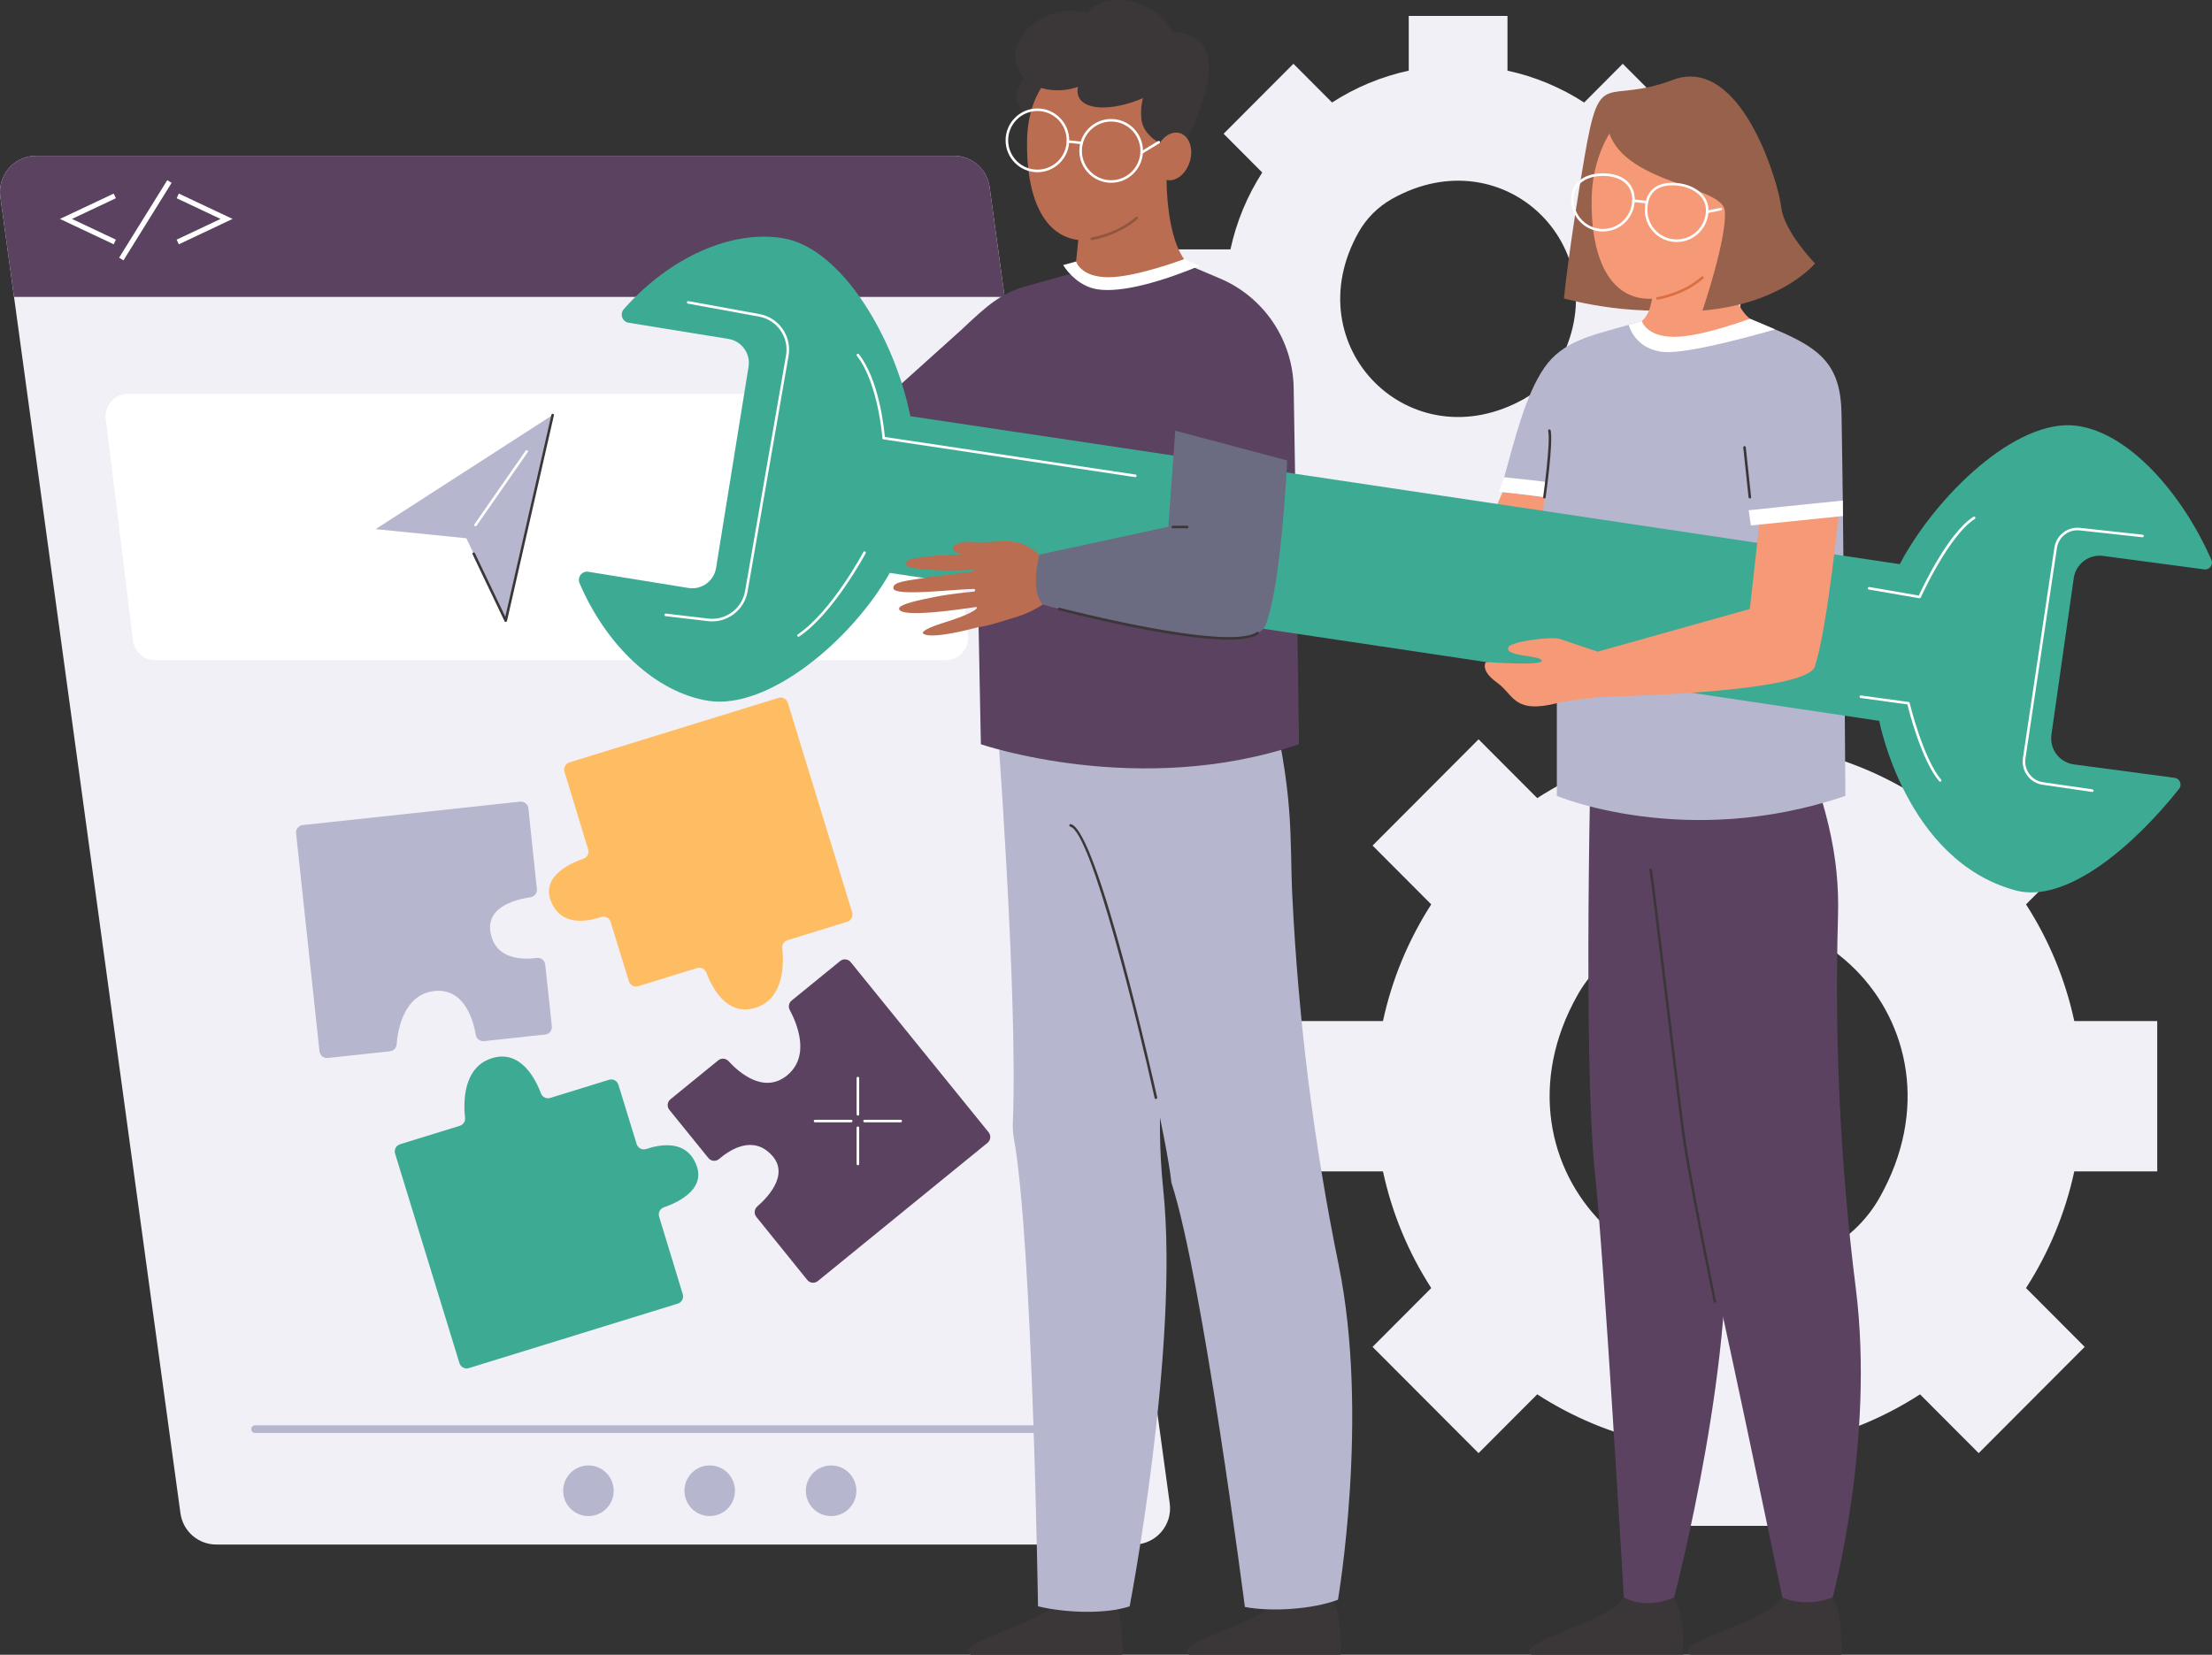 <svg width="147" height="110" viewBox="0 0 147 110" fill="none" xmlns="http://www.w3.org/2000/svg">
<rect x="0" y="0" width="147" height="110" fill="#333333" stroke="none"/>
<g clip-path="url(#clip0_3_1945)">
<path d="M75.356 102.671H14.37C13.171 102.671 12.156 101.784 11.992 100.592L0.932 19.736L0.022 13.09C-0.175 11.644 0.946 10.356 2.402 10.356H63.387C64.586 10.356 65.602 11.245 65.765 12.437L66.763 19.736L77.735 99.937C77.932 101.383 76.811 102.671 75.356 102.671Z" fill="#F2F0F7"/>
<path d="M8.839 42.57L7.029 27.856C6.92 26.964 7.613 26.178 8.509 26.178H61.035C61.788 26.178 62.423 26.741 62.514 27.491L64.324 42.205C64.435 43.097 63.741 43.883 62.844 43.883H10.319C9.565 43.883 8.931 43.32 8.839 42.57Z" fill="white"/>
<path d="M66.763 19.736H0.932L0.022 13.09C-0.175 11.644 0.946 10.356 2.402 10.356H63.387C64.586 10.356 65.602 11.245 65.765 12.437L66.763 19.736Z" fill="#5A4260"/>
<path d="M127.595 53.054C125.267 51.548 122.655 50.443 119.858 49.84V44.313H109.895V49.84C107.099 50.443 104.487 51.55 102.158 53.054L98.26 49.146L91.215 56.209L95.114 60.118C93.612 62.452 92.51 65.072 91.906 67.875H86.394V77.865H91.906C92.508 80.668 93.61 83.288 95.114 85.622L91.214 89.533L98.258 96.596L102.157 92.688C104.485 94.193 107.097 95.298 109.895 95.904V101.429H119.858V95.904C122.655 95.3 125.267 94.195 127.597 92.688L131.495 96.596L138.54 89.533L134.64 85.622C136.144 83.288 137.244 80.668 137.848 77.865H143.36V67.875H137.848C137.244 65.072 136.144 62.452 134.64 60.118L138.538 56.209L131.494 49.146L127.595 53.054ZM121.58 82.942C110.086 89.442 98.347 77.669 104.834 66.149C105.621 64.751 106.778 63.591 108.172 62.802C119.663 56.298 131.405 68.068 124.92 79.592C124.134 80.991 122.976 82.152 121.58 82.942Z" fill="#F2F0F7"/>
<path d="M105.276 6.815C103.742 5.822 102.023 5.096 100.181 4.698V1.057H93.619V4.697C91.777 5.094 90.057 5.822 88.523 6.813L85.955 4.239L81.315 8.892L83.883 11.467C82.894 13.005 82.169 14.729 81.771 16.576H78.142V23.155H81.771C82.167 25.002 82.894 26.726 83.883 28.264L81.315 30.839L85.955 35.491L88.522 32.918C90.056 33.91 91.775 34.637 93.617 35.036V38.675H100.179V35.036C102.021 34.639 103.742 33.91 105.274 32.918L107.841 35.491L112.481 30.839L109.913 28.264C110.902 26.726 111.629 25.002 112.025 23.155H115.654V16.576H112.025C111.627 14.729 110.902 13.005 109.913 11.467L112.481 8.892L107.841 4.239L105.276 6.815ZM101.313 26.499C93.743 30.781 86.011 23.027 90.285 15.44C90.804 14.519 91.566 13.755 92.484 13.235C100.051 8.951 107.785 16.704 103.514 24.292C102.995 25.215 102.233 25.979 101.313 26.499Z" fill="#F2F0F7"/>
<path d="M40.579 61.287C40.496 61.02 40.212 60.871 39.945 60.96C39.149 61.228 37.559 61.559 36.8 60.286C35.677 58.399 37.788 57.42 38.768 57.082C39.023 56.993 39.162 56.721 39.084 56.463L37.513 51.303C37.433 51.038 37.581 50.76 37.843 50.679L51.733 46.391C51.997 46.31 52.276 46.458 52.357 46.722L56.633 60.648C56.715 60.912 56.567 61.192 56.303 61.274L52.335 62.498C52.107 62.568 51.959 62.791 51.986 63.029C52.093 63.994 52.151 66.391 50.194 66.997C48.28 67.587 47.291 65.588 46.942 64.657C46.848 64.408 46.58 64.273 46.326 64.352L42.416 65.559C42.152 65.641 41.873 65.493 41.792 65.228L40.579 61.287Z" fill="#FFBD63"/>
<path d="M47.076 76.978L44.483 73.777C44.309 73.562 44.342 73.249 44.556 73.073L47.731 70.486C47.937 70.319 48.236 70.343 48.415 70.539C49.085 71.27 50.75 72.752 52.303 71.487C53.893 70.191 52.942 67.99 52.483 67.135C52.369 66.924 52.424 66.663 52.609 66.511L55.832 63.885C56.046 63.711 56.359 63.743 56.535 63.958L65.698 75.266C65.872 75.481 65.84 75.795 65.625 75.97L54.349 85.157C54.135 85.331 53.82 85.299 53.647 85.084L50.264 80.892C50.094 80.682 50.123 80.377 50.325 80.2C51.107 79.517 52.699 77.817 50.953 76.487C49.776 75.592 48.425 76.496 47.786 77.043C47.573 77.225 47.253 77.197 47.076 76.978Z" fill="#5A4260"/>
<path d="M30.533 90.614L26.257 76.688C26.175 76.424 26.323 76.144 26.587 76.062L30.556 74.836C30.784 74.766 30.932 74.543 30.905 74.306C30.798 73.341 30.738 70.945 32.698 70.341C34.609 69.751 35.599 71.749 35.948 72.679C36.041 72.928 36.31 73.063 36.564 72.984L40.474 71.777C40.737 71.695 41.016 71.843 41.098 72.108L42.309 76.05C42.392 76.32 42.676 76.466 42.943 76.378C43.739 76.11 45.331 75.778 46.086 77.05C47.209 78.939 45.098 79.918 44.119 80.256C43.864 80.344 43.724 80.617 43.802 80.875L45.374 86.033C45.454 86.298 45.306 86.576 45.044 86.657L31.153 90.945C30.893 91.025 30.613 90.876 30.533 90.614Z" fill="#3DAB93"/>
<path d="M21.231 69.884L19.677 55.397C19.648 55.123 19.845 54.875 20.119 54.846L34.565 53.288C34.839 53.259 35.086 53.458 35.115 53.733L35.679 59.098C35.708 59.367 35.518 59.608 35.253 59.645C34.225 59.79 31.968 60.349 32.713 62.416C33.215 63.808 34.838 63.787 35.671 63.678C35.95 63.641 36.202 63.84 36.232 64.12L36.321 64.942L36.674 68.219C36.703 68.494 36.506 68.741 36.232 68.77L32.164 69.209C31.9 69.238 31.662 69.053 31.618 68.793C31.451 67.814 30.859 65.663 28.869 65.878C26.832 66.098 26.434 68.462 26.357 69.429C26.339 69.667 26.152 69.858 25.913 69.884L21.784 70.329C21.507 70.358 21.26 70.158 21.231 69.884Z" fill="#B6B6CE"/>
<path d="M74.573 110C74.616 109.545 74.628 107.184 73.987 106.197H70.65C69.49 107.918 63.256 109.175 64.516 110H74.573Z" fill="#3B3638"/>
<path d="M89.091 110C89.134 109.545 89.146 107.184 88.505 106.197H85.168C84.008 107.918 77.774 109.175 79.035 110H89.091Z" fill="#3B3638"/>
<path d="M66.197 47.038C66.197 47.038 67.659 66.02 67.309 74.661C67.296 75.002 67.318 75.341 67.379 75.679C68.619 82.503 68.981 106.779 68.981 106.779C70.828 107.224 73.512 107.307 75.072 106.779C75.072 106.779 78.395 89.521 77.303 79.059C76.209 68.597 79.625 60.546 78.403 46.91L66.197 47.038Z" fill="#B6B6CE"/>
<path d="M70.648 47.067C70.648 47.067 77.23 73.035 77.849 78.619C79.917 84.973 82.729 106.821 82.729 106.821C84.528 107.164 87.266 106.966 88.915 106.342C88.915 106.342 91.02 94.129 88.959 84.066C87.3 75.967 86.278 67.747 85.879 59.489C85.693 55.665 86.059 52.785 84.2 45.593L70.648 47.067Z" fill="#B6B6CE"/>
<path d="M76.815 73.054C76.776 73.054 76.74 73.027 76.732 72.988C75.647 68.09 72.524 55.3 71.126 54.95C71.08 54.938 71.053 54.892 71.065 54.846C71.077 54.8 71.121 54.773 71.169 54.785C72.954 55.232 76.739 72.229 76.9 72.952C76.91 72.998 76.882 73.044 76.836 73.054C76.827 73.054 76.82 73.054 76.815 73.054Z" fill="#3B3638"/>
<path d="M57.013 28.11L64.969 38.332L65.185 49.473C65.185 49.473 75.728 53.085 86.326 49.473C86.326 49.473 86.122 34.188 85.972 25.781C85.916 22.597 83.994 19.747 81.069 18.509L80.365 18.211L79.324 17.769C79.322 17.769 79.32 17.769 79.32 17.769L72.145 17.924L71.286 18.163L68.19 19.026C66.51 19.495 65.617 20.293 63.862 21.949L57.013 28.11Z" fill="#5A4260"/>
<path d="M79.732 17.667C77.288 18.685 74.555 19.495 72.912 19.229C71.803 19.05 71.014 18.201 70.653 17.621L71.512 17.382L78.688 17.227C78.69 17.227 78.69 17.227 78.69 17.227L79.732 17.667Z" fill="white"/>
<path d="M71.512 17.381C71.512 17.381 71.813 18.429 73.66 18.429C75.507 18.429 78.688 17.225 78.688 17.225C77.332 15.293 77.53 11.066 77.53 11.066H72.165L71.512 17.381Z" fill="#BA6D50"/>
<path d="M68.879 7.829C68.879 7.829 66.294 7.149 68.322 4.865C70.294 2.643 68.879 7.829 68.879 7.829Z" fill="#3B3638"/>
<path d="M68.253 9.335C68.187 13.02 69.311 15.737 71.76 15.965C74.716 16.241 77.989 13.197 78.055 9.512C78.121 5.827 75.965 3.721 73.257 3.672C70.551 3.622 68.32 5.65 68.253 9.335Z" fill="#BA6D50"/>
<path d="M78.414 10.222C78.414 10.222 81.232 5.22 80.025 3.141C78.817 1.062 76.183 6.071 76.183 6.071C76.183 6.071 75.762 6.501 75.844 7.829C75.9 8.762 76.691 9.369 77.482 9.737C77.757 9.865 78.414 10.222 78.414 10.222Z" fill="#3B3638"/>
<path d="M76.82 10.054C76.56 10.909 76.853 11.755 77.473 11.946C78.094 12.135 78.808 11.598 79.069 10.743C79.329 9.889 79.036 9.043 78.415 8.852C77.795 8.661 77.08 9.2 76.82 10.054Z" fill="#BA6D50"/>
<path d="M73.961 2.408C74.362 3.772 73.252 5.303 71.48 5.827C69.707 6.352 67.945 5.67 67.544 4.308C67.143 2.945 68.253 1.412 70.025 0.888C71.798 0.365 73.56 1.044 73.961 2.408Z" fill="#3B3638"/>
<path d="M77.954 3.467C78.381 2.307 77.4 0.875 75.763 0.269C74.126 -0.338 72.452 0.112 72.025 1.272C71.598 2.432 72.579 3.863 74.216 4.47C75.853 5.076 77.527 4.627 77.954 3.467Z" fill="#3B3638"/>
<path d="M80.025 3.141C80.559 4.059 78.484 5.317 76.364 6.34C74.247 7.363 72.157 7.418 71.697 6.461C71.238 5.505 72.582 3.9 74.699 2.877C76.819 1.855 79.234 1.782 80.025 3.141Z" fill="#3B3638"/>
<path d="M72.55 15.96C72.509 15.96 72.471 15.929 72.466 15.887C72.459 15.841 72.492 15.796 72.538 15.79C72.555 15.786 74.247 15.52 75.485 14.424C75.521 14.393 75.574 14.396 75.606 14.431C75.636 14.466 75.633 14.519 75.599 14.552C74.322 15.682 72.635 15.947 72.563 15.958C72.558 15.96 72.553 15.96 72.55 15.96Z" fill="#91563F"/>
<path d="M111.838 110C111.88 109.545 111.892 107.184 111.251 106.197H107.914C106.754 107.918 100.521 109.175 101.781 110H111.838Z" fill="#3B3638"/>
<path d="M122.372 110H112.316C112.035 109.816 112.125 109.611 112.448 109.384C113.574 108.593 117.547 107.536 118.45 106.197H121.787C122.09 106.664 122.247 107.438 122.323 108.173C122.408 108.992 122.395 109.761 122.372 110Z" fill="#3B3638"/>
<path d="M105.769 48.003C105.769 48.003 105.159 70.188 106.004 78.097C106.594 83.615 107.914 106.197 107.914 106.197C109.111 106.802 110.413 106.562 111.251 106.197C111.251 106.197 115.658 89.521 114.566 79.059C113.472 68.597 116.887 60.546 115.666 46.91L105.769 48.003Z" fill="#5A4260"/>
<path d="M107.912 47.331C107.912 47.331 112.48 73.731 112.668 79.347C114.242 85.841 118.45 106.197 118.45 106.197C119.559 106.656 120.809 106.567 121.787 106.197C121.787 106.197 124.611 95.827 123.328 85.636C122.296 77.432 121.91 69.159 122.146 60.895C122.255 57.069 121.501 53.271 118.736 46.998L107.912 47.331Z" fill="#5A4260"/>
<path d="M122.636 52.907C112.038 56.518 103.461 52.907 103.461 52.907V41.995L97.808 37.527C97.808 37.527 99.388 35.031 99.859 32.693C99.93 32.34 99.855 32.099 99.961 31.722C100.636 29.321 101.359 26.277 102.634 24.435C103.859 22.672 105.788 22.294 107.849 21.703L108.232 21.594L109.109 21.342L116.287 21.187L117.374 21.645L117.967 21.898L118.078 21.944C121.003 23.182 122.323 24.289 122.379 27.473C122.41 29.135 122.437 31.136 122.464 33.274C122.467 33.613 122.471 33.956 122.476 34.302C122.573 42.79 122.636 52.907 122.636 52.907Z" fill="#B6B6CE"/>
<path d="M99.859 32.693L97.806 37.527L102.067 40.481C102.067 40.481 102.558 33.576 102.635 33.049L99.859 32.693Z" fill="#F59976"/>
<path d="M117.967 21.898C115.324 22.652 111.685 23.581 110.385 23.38C108.99 23.163 108.433 22.225 108.232 21.594L109.11 21.342L116.287 21.187L117.374 21.645L117.967 21.898Z" fill="white"/>
<path d="M113.634 20.234C113.634 20.234 118.726 19.662 120.612 17.505C120.612 17.505 118.549 15.379 118.374 13.779C118.199 12.179 115.707 3.598 111.159 5.314C106.611 7.029 106.348 4.301 105.295 10.462C104.242 16.623 103.934 19.836 103.934 19.836C103.934 19.836 109.164 21.352 113.634 20.234Z" fill="#97614C"/>
<path d="M109.11 21.342C109.11 21.342 109.411 22.391 111.258 22.391C113.105 22.391 116.286 21.187 116.286 21.187C114.304 19.529 115.127 15.027 115.127 15.027H109.763C109.874 17.602 110.183 20.466 109.11 21.342Z" fill="#F59976"/>
<path d="M105.773 13.218C105.706 16.903 106.831 19.62 109.28 19.848C112.236 20.124 115.508 17.08 115.574 13.395C115.641 9.71 113.38 6.559 110.673 6.511C107.967 6.461 105.839 9.533 105.773 13.218Z" fill="#F59976"/>
<path d="M113.753 14.016C113.493 14.87 113.785 15.716 114.406 15.907C115.027 16.096 115.741 15.559 116.001 14.705C116.261 13.851 115.969 13.005 115.348 12.814C114.727 12.623 114.013 13.162 113.753 14.016Z" fill="#F59976"/>
<path d="M110.147 19.922C110.106 19.922 110.069 19.891 110.064 19.848C110.057 19.802 110.089 19.758 110.135 19.751C110.152 19.748 111.845 19.482 113.083 18.385C113.119 18.354 113.171 18.358 113.204 18.392C113.234 18.428 113.231 18.481 113.197 18.513C111.919 19.644 110.232 19.908 110.161 19.92C110.156 19.922 110.151 19.922 110.147 19.922Z" fill="#DB6F42"/>
<path d="M113.964 86.601C113.925 86.601 113.889 86.574 113.88 86.533C113.863 86.451 112.188 78.366 111.771 75.295C111.61 74.111 111.159 70.382 110.724 66.775C110.212 62.537 109.681 58.153 109.615 57.843C109.605 57.797 109.635 57.751 109.681 57.742C109.727 57.733 109.773 57.761 109.781 57.809C109.849 58.127 110.356 62.319 110.892 66.756C111.327 70.363 111.78 74.093 111.94 75.274C112.356 78.339 114.03 86.419 114.047 86.501C114.057 86.547 114.027 86.593 113.981 86.601C113.974 86.601 113.969 86.601 113.964 86.601Z" fill="#3B3638"/>
<path d="M133.911 59.181C137.338 60.125 141.852 56.166 144.813 52.437C145.031 52.162 144.864 51.753 144.517 51.707L137.821 50.813C136.863 50.686 136.193 49.799 136.329 48.84L137.811 38.435C137.945 37.488 138.816 36.827 139.76 36.953L146.485 37.85C146.833 37.896 147.102 37.543 146.961 37.22C145.058 32.877 141.53 28.772 138.008 28.303C134.023 27.771 128.665 32.933 126.249 37.502L60.496 27.666C59.496 22.59 55.983 16.475 52.016 15.831C48.559 15.27 44.474 17.137 41.457 20.547C41.17 20.872 41.348 21.385 41.775 21.455L48.413 22.531C49.291 22.672 49.888 23.503 49.745 24.383L47.588 37.749C47.447 38.629 46.619 39.228 45.741 39.084L39.103 38.008C38.676 37.938 38.346 38.37 38.516 38.769C40.307 42.959 43.597 46.022 47.053 46.583C51.021 47.225 56.589 42.58 59.133 38.082L124.886 47.918C124.888 47.916 126.619 57.176 133.911 59.181Z" fill="#3DAB93"/>
<path d="M106.183 43.317C105.934 43.233 104.273 42.693 103.691 42.484C103.109 42.276 100.463 42.647 100.259 42.998C99.874 43.66 102.376 43.538 102.46 43.914C102.543 44.289 98.747 44.007 98.747 44.007C98.747 44.007 98.322 44.545 99.483 45.372C100.616 46.177 100.563 47.488 103.524 46.731C104.237 46.548 106.445 46.315 106.445 46.315L106.183 43.317Z" fill="#F59976"/>
<path d="M69.301 40.186C68.767 40.539 68.134 40.83 67.658 40.975C67.384 41.059 67.122 41.139 66.87 41.217C66.868 41.217 66.868 41.219 66.867 41.219C66.649 41.286 66.442 41.35 66.244 41.41C66.241 41.412 66.237 41.412 66.234 41.413C65.804 41.545 65.402 41.644 65.021 41.686C65.021 41.686 65.018 41.688 65.013 41.688C64.856 41.731 62.715 42.319 61.744 42.234C61.649 42.225 61.565 42.21 61.494 42.188C61.438 42.171 61.392 42.147 61.355 42.12C61.355 42.12 61.013 41.922 62.771 41.376C62.887 41.34 62.996 41.306 63.101 41.272C64.972 40.66 65.093 40.312 64.816 40.355C64.64 40.382 64.465 40.407 64.287 40.433C62.502 40.689 60.654 40.87 59.997 40.67C59.863 40.629 59.78 40.573 59.754 40.499C59.74 40.459 59.751 40.418 59.781 40.378C59.974 40.133 60.968 39.909 62.181 39.669C63.207 39.466 64.416 39.357 64.71 39.331C64.763 39.326 64.807 39.285 64.809 39.232C64.811 39.19 64.788 39.149 64.695 39.149C63.589 39.154 59.463 39.667 59.371 39.12C59.291 38.642 60.366 38.605 61.712 38.37C61.761 38.361 64.578 38.017 64.623 37.999C64.659 37.988 64.685 37.974 64.702 37.962C64.741 37.931 64.717 37.868 64.666 37.872C62.064 38.04 60.637 37.757 60.421 37.696C60.082 37.6 60.218 37.249 60.434 37.193C61.225 36.992 62.819 36.867 63.892 36.859C63.511 36.748 63.305 36.611 63.321 36.422C63.343 36.154 63.965 35.986 64.38 36.014C65.482 36.09 66.569 35.965 66.923 35.974C68.032 35.997 68.634 36.512 69.073 36.867L69.301 40.186Z" fill="#BA6D50"/>
<path d="M73.842 12.15C72.675 12.15 71.728 11.199 71.728 10.031C71.728 8.861 72.677 7.909 73.842 7.909C75.009 7.909 75.956 8.861 75.956 10.031C75.956 11.199 75.007 12.15 73.842 12.15ZM73.842 8.08C72.771 8.08 71.898 8.955 71.898 10.031C71.898 11.105 72.771 11.98 73.842 11.98C74.914 11.98 75.786 11.105 75.786 10.031C75.786 8.955 74.914 8.08 73.842 8.08Z" fill="white"/>
<path d="M68.942 11.449C67.775 11.449 66.828 10.498 66.828 9.33C66.828 8.16 67.777 7.21 68.942 7.21C70.109 7.21 71.056 8.162 71.056 9.33C71.056 10.498 70.107 11.449 68.942 11.449ZM68.942 7.379C67.87 7.379 66.998 8.254 66.998 9.328C66.998 10.402 67.87 11.277 68.942 11.277C70.013 11.277 70.886 10.402 70.886 9.328C70.886 8.254 70.013 7.379 68.942 7.379Z" fill="white"/>
<path d="M71.881 9.586C71.877 9.586 71.874 9.586 71.872 9.586L70.961 9.487C70.915 9.482 70.881 9.439 70.886 9.393C70.891 9.347 70.935 9.313 70.979 9.318L71.891 9.417C71.937 9.422 71.971 9.465 71.966 9.511C71.961 9.553 71.925 9.586 71.881 9.586Z" fill="white"/>
<path d="M75.868 10.228C75.839 10.228 75.811 10.213 75.794 10.188C75.771 10.146 75.782 10.095 75.823 10.07L76.959 9.377C76.999 9.354 77.051 9.366 77.077 9.406C77.101 9.447 77.089 9.499 77.048 9.524L75.912 10.216C75.898 10.225 75.883 10.228 75.868 10.228Z" fill="white"/>
<path d="M69.301 40.186C69.301 40.186 83.04 44.13 84.094 41.577C85.147 39.025 85.544 30.609 85.544 30.609L78.104 28.629L77.643 35.014L69.08 36.866C69.08 36.866 68.422 39.233 69.301 40.186Z" fill="#6B6B82"/>
<path d="M106.446 46.315C106.446 46.315 120.036 46.102 120.612 44.306C121.458 41.676 122.225 33.876 122.225 33.876L116.984 34.246L116.285 40.481L106.183 43.317C106.183 43.317 105.567 45.362 106.446 46.315Z" fill="#F59976"/>
<path d="M81.644 42.52C77.873 42.52 70.736 40.662 70.364 40.563C70.318 40.551 70.291 40.505 70.303 40.459C70.314 40.413 70.36 40.385 70.406 40.397C70.519 40.426 81.623 43.32 83.531 42.012C83.57 41.987 83.623 41.995 83.65 42.034C83.678 42.074 83.668 42.127 83.628 42.154C83.247 42.416 82.541 42.52 81.644 42.52Z" fill="#3B3638"/>
<path d="M78.893 35.116H77.939C77.891 35.116 77.854 35.078 77.854 35.031C77.854 34.983 77.891 34.945 77.939 34.945H78.893C78.941 34.945 78.978 34.983 78.978 35.031C78.978 35.078 78.939 35.116 78.893 35.116Z" fill="#3B3638"/>
<path d="M47.327 41.306C47.233 41.306 47.139 41.301 47.046 41.289L44.231 40.958C44.185 40.953 44.151 40.911 44.156 40.863C44.161 40.817 44.204 40.784 44.252 40.788L47.066 41.119C48.236 41.257 49.311 40.454 49.514 39.289L52.237 23.62C52.446 22.42 51.643 21.265 50.447 21.047L45.719 20.183C45.673 20.174 45.643 20.13 45.651 20.084C45.66 20.038 45.704 20.007 45.75 20.015L50.478 20.88C51.766 21.115 52.63 22.358 52.405 23.649L49.682 39.318C49.48 40.477 48.473 41.306 47.327 41.306Z" fill="white"/>
<path d="M75.448 31.717C75.442 31.717 75.439 31.717 75.434 31.716L58.712 29.207C58.673 29.202 58.642 29.169 58.64 29.129C58.639 29.093 58.361 25.459 56.946 23.651C56.917 23.614 56.924 23.561 56.96 23.532C56.996 23.503 57.05 23.51 57.079 23.545C58.434 25.276 58.759 28.52 58.803 29.047L75.459 31.545C75.505 31.552 75.538 31.595 75.531 31.642C75.526 31.687 75.488 31.717 75.448 31.717Z" fill="white"/>
<path d="M53.063 42.326C53.036 42.326 53.009 42.312 52.993 42.288C52.968 42.249 52.978 42.196 53.017 42.171C55.255 40.663 57.358 36.736 57.378 36.697C57.4 36.656 57.451 36.64 57.494 36.661C57.535 36.683 57.552 36.734 57.529 36.777C57.509 36.816 55.386 40.783 53.112 42.312C53.096 42.322 53.078 42.326 53.063 42.326Z" fill="white"/>
<path d="M120.612 17.505C120.612 17.505 118.481 20.188 113.139 20.645C113.139 20.645 114.797 15.788 114.622 14.006C114.447 12.224 107.055 12.202 106.778 7.998C106.778 7.998 111.086 4.852 113.139 5.578C115.192 6.305 117.013 17.152 120.612 17.505Z" fill="#97614C"/>
<path d="M122.476 34.303C120.301 34.524 116.525 34.91 116.357 34.93L116.21 33.919C116.331 33.9 120.405 33.484 122.464 33.274C122.468 33.614 122.471 33.956 122.476 34.303Z" fill="white"/>
<path d="M102.779 32.038L102.634 33.051C102.515 33.035 101.493 32.884 99.631 32.694C99.741 32.338 99.828 32.099 99.961 31.724C101.679 31.898 102.704 32.026 102.779 32.038Z" fill="white"/>
<path d="M102.635 33.136C102.631 33.136 102.626 33.136 102.623 33.136C102.577 33.129 102.544 33.087 102.551 33.039C102.556 33.003 103.055 29.448 102.885 28.646C102.874 28.6 102.905 28.554 102.949 28.545C102.995 28.537 103.041 28.566 103.05 28.61C103.226 29.441 102.738 32.916 102.718 33.063C102.713 33.105 102.677 33.136 102.635 33.136Z" fill="#3B3638"/>
<path d="M116.287 33.136C116.245 33.136 116.207 33.104 116.202 33.059L115.85 29.748C115.845 29.702 115.879 29.659 115.925 29.654C115.967 29.649 116.013 29.683 116.018 29.729L116.371 33.041C116.376 33.087 116.342 33.129 116.296 33.134C116.292 33.136 116.289 33.136 116.287 33.136Z" fill="#3B3638"/>
<path d="M139.047 52.643C139.043 52.643 139.038 52.643 139.035 52.643L135.747 52.166C135.336 52.106 134.972 51.888 134.723 51.553C134.475 51.218 134.373 50.807 134.434 50.394L136.526 36.407C136.65 35.576 137.397 34.998 138.232 35.089L142.392 35.544C142.438 35.549 142.472 35.592 142.467 35.638C142.462 35.684 142.418 35.718 142.374 35.713L138.214 35.258C137.472 35.176 136.805 35.692 136.695 36.431L134.603 50.418C134.548 50.786 134.638 51.153 134.861 51.451C135.082 51.75 135.407 51.944 135.773 51.997L139.061 52.474C139.106 52.481 139.139 52.524 139.132 52.572C139.125 52.612 139.089 52.643 139.047 52.643Z" fill="white"/>
<path d="M127.57 39.77C127.565 39.77 127.56 39.77 127.555 39.768L124.198 39.19C124.152 39.181 124.119 39.137 124.128 39.091C124.136 39.045 124.181 39.013 124.226 39.021L127.519 39.589C127.762 39.055 129.463 35.433 131.145 34.352C131.184 34.326 131.237 34.338 131.263 34.377C131.288 34.417 131.276 34.47 131.237 34.495C129.501 35.61 127.665 39.678 127.648 39.718C127.633 39.751 127.603 39.77 127.57 39.77Z" fill="white"/>
<path d="M128.931 51.961C128.907 51.961 128.883 51.951 128.866 51.93C127.706 50.561 126.875 47.312 126.756 46.825L123.652 46.398C123.606 46.392 123.572 46.349 123.579 46.303C123.585 46.257 123.628 46.224 123.674 46.23L126.836 46.663C126.871 46.668 126.898 46.693 126.907 46.727C126.915 46.763 127.795 50.399 128.996 51.82C129.026 51.855 129.021 51.91 128.985 51.939C128.97 51.954 128.95 51.961 128.931 51.961Z" fill="white"/>
<path d="M111.424 16.088C110.258 16.088 109.309 15.136 109.309 13.968C109.309 12.795 109.958 12.149 111.139 12.149C112.302 12.149 113.538 12.787 113.538 13.968C113.54 15.138 112.591 16.088 111.424 16.088ZM111.14 12.319C110.055 12.319 109.48 12.889 109.48 13.968C109.48 15.043 110.353 15.917 111.426 15.917C112.498 15.917 113.37 15.043 113.37 13.968C113.37 12.897 112.22 12.319 111.14 12.319Z" fill="white"/>
<path d="M106.524 15.389C105.357 15.389 104.41 14.437 104.41 13.267C104.41 12.191 105.22 11.521 106.524 11.521C107.829 11.521 108.638 12.19 108.638 13.267C108.64 14.437 107.691 15.389 106.524 15.389ZM106.524 11.693C105.584 11.693 104.58 12.108 104.58 13.269C104.58 14.345 105.453 15.22 106.524 15.22C107.596 15.22 108.468 14.345 108.468 13.269C108.47 12.106 107.465 11.693 106.524 11.693Z" fill="white"/>
<path d="M109.421 13.52C109.418 13.52 109.414 13.52 109.412 13.52L108.545 13.426C108.499 13.421 108.465 13.378 108.47 13.332C108.475 13.284 108.52 13.252 108.564 13.257L109.431 13.351C109.477 13.356 109.511 13.399 109.506 13.445C109.501 13.487 109.463 13.52 109.421 13.52Z" fill="white"/>
<path d="M113.452 14.168C113.413 14.168 113.377 14.14 113.369 14.1C113.36 14.053 113.389 14.009 113.435 13.999L114.35 13.815C114.396 13.806 114.44 13.835 114.45 13.881C114.459 13.927 114.43 13.972 114.384 13.982L113.469 14.166C113.462 14.166 113.457 14.168 113.452 14.168Z" fill="white"/>
<path d="M57.012 74.161C56.965 74.161 56.927 74.123 56.927 74.076V71.666C56.927 71.618 56.965 71.581 57.012 71.581C57.06 71.581 57.097 71.618 57.097 71.666V74.076C57.097 74.122 57.06 74.161 57.012 74.161Z" fill="white"/>
<path d="M57.012 77.461C56.965 77.461 56.927 77.423 56.927 77.376V74.966C56.927 74.918 56.965 74.881 57.012 74.881C57.06 74.881 57.097 74.918 57.097 74.966V77.376C57.097 77.423 57.06 77.461 57.012 77.461Z" fill="white"/>
<path d="M59.859 74.606H57.456C57.408 74.606 57.371 74.569 57.371 74.521C57.371 74.473 57.408 74.436 57.456 74.436H59.859C59.907 74.436 59.944 74.473 59.944 74.521C59.944 74.569 59.907 74.606 59.859 74.606Z" fill="white"/>
<path d="M56.568 74.606H54.165C54.117 74.606 54.08 74.569 54.08 74.521C54.08 74.473 54.117 74.436 54.165 74.436H56.568C56.616 74.436 56.653 74.473 56.653 74.521C56.653 74.569 56.616 74.606 56.568 74.606Z" fill="white"/>
<path d="M36.725 27.59L33.608 41.258L30.99 35.779L24.962 35.174L36.725 27.59Z" fill="#B6B6CE"/>
<path d="M33.608 41.344C33.575 41.344 33.545 41.325 33.531 41.296L31.405 36.843C31.385 36.801 31.404 36.749 31.446 36.729C31.489 36.709 31.54 36.727 31.56 36.77L33.581 41.001L36.644 27.572C36.654 27.525 36.7 27.497 36.746 27.507C36.792 27.517 36.821 27.563 36.81 27.609L33.693 41.277C33.684 41.313 33.655 41.339 33.62 41.344C33.613 41.342 33.609 41.344 33.608 41.344Z" fill="#3B3638"/>
<path d="M31.601 34.986C31.584 34.986 31.567 34.981 31.551 34.971C31.512 34.944 31.504 34.891 31.531 34.852L34.931 29.961C34.958 29.921 35.011 29.913 35.05 29.94C35.089 29.968 35.098 30.02 35.07 30.06L31.67 34.95C31.653 34.974 31.628 34.986 31.601 34.986Z" fill="white"/>
<path d="M72.777 95.256H16.95C16.811 95.256 16.697 95.141 16.697 95.002C16.697 94.862 16.811 94.748 16.95 94.748H72.777C72.917 94.748 73.031 94.862 73.031 95.002C73.029 95.143 72.917 95.256 72.777 95.256Z" fill="#B6B6CE"/>
<path d="M39.746 100.652C40.603 100.297 41.01 99.312 40.655 98.453C40.3 97.594 39.318 97.186 38.462 97.542C37.605 97.898 37.198 98.882 37.553 99.741C37.908 100.6 38.89 101.008 39.746 100.652Z" fill="#B6B6CE"/>
<path d="M48.351 100.287C49.007 99.629 49.007 98.564 48.351 97.906C47.696 97.249 46.633 97.249 45.977 97.906C45.322 98.564 45.322 99.629 45.977 100.287C46.633 100.944 47.696 100.944 48.351 100.287Z" fill="#B6B6CE"/>
<path d="M55.875 100.653C56.732 100.297 57.139 99.312 56.784 98.453C56.429 97.594 55.447 97.187 54.59 97.542C53.734 97.898 53.327 98.883 53.682 99.742C54.037 100.6 55.019 101.008 55.875 100.653Z" fill="#B6B6CE"/>
<path d="M11.116 11.976L7.917 17.128L8.205 17.308L11.404 12.156L11.116 11.976Z" fill="white"/>
<path d="M7.557 16.24L3.985 14.553L7.557 12.868L7.701 13.177L4.784 14.553L7.701 15.931L7.557 16.24Z" fill="white"/>
<path d="M11.885 16.24L11.739 15.931L14.656 14.553L11.739 13.177L11.885 12.868L15.455 14.553L11.885 16.24Z" fill="white"/>
</g>
<defs>
<clipPath id="clip0_3_1945">
<rect width="147" height="110" fill="white"/>
</clipPath>
</defs>
</svg>
